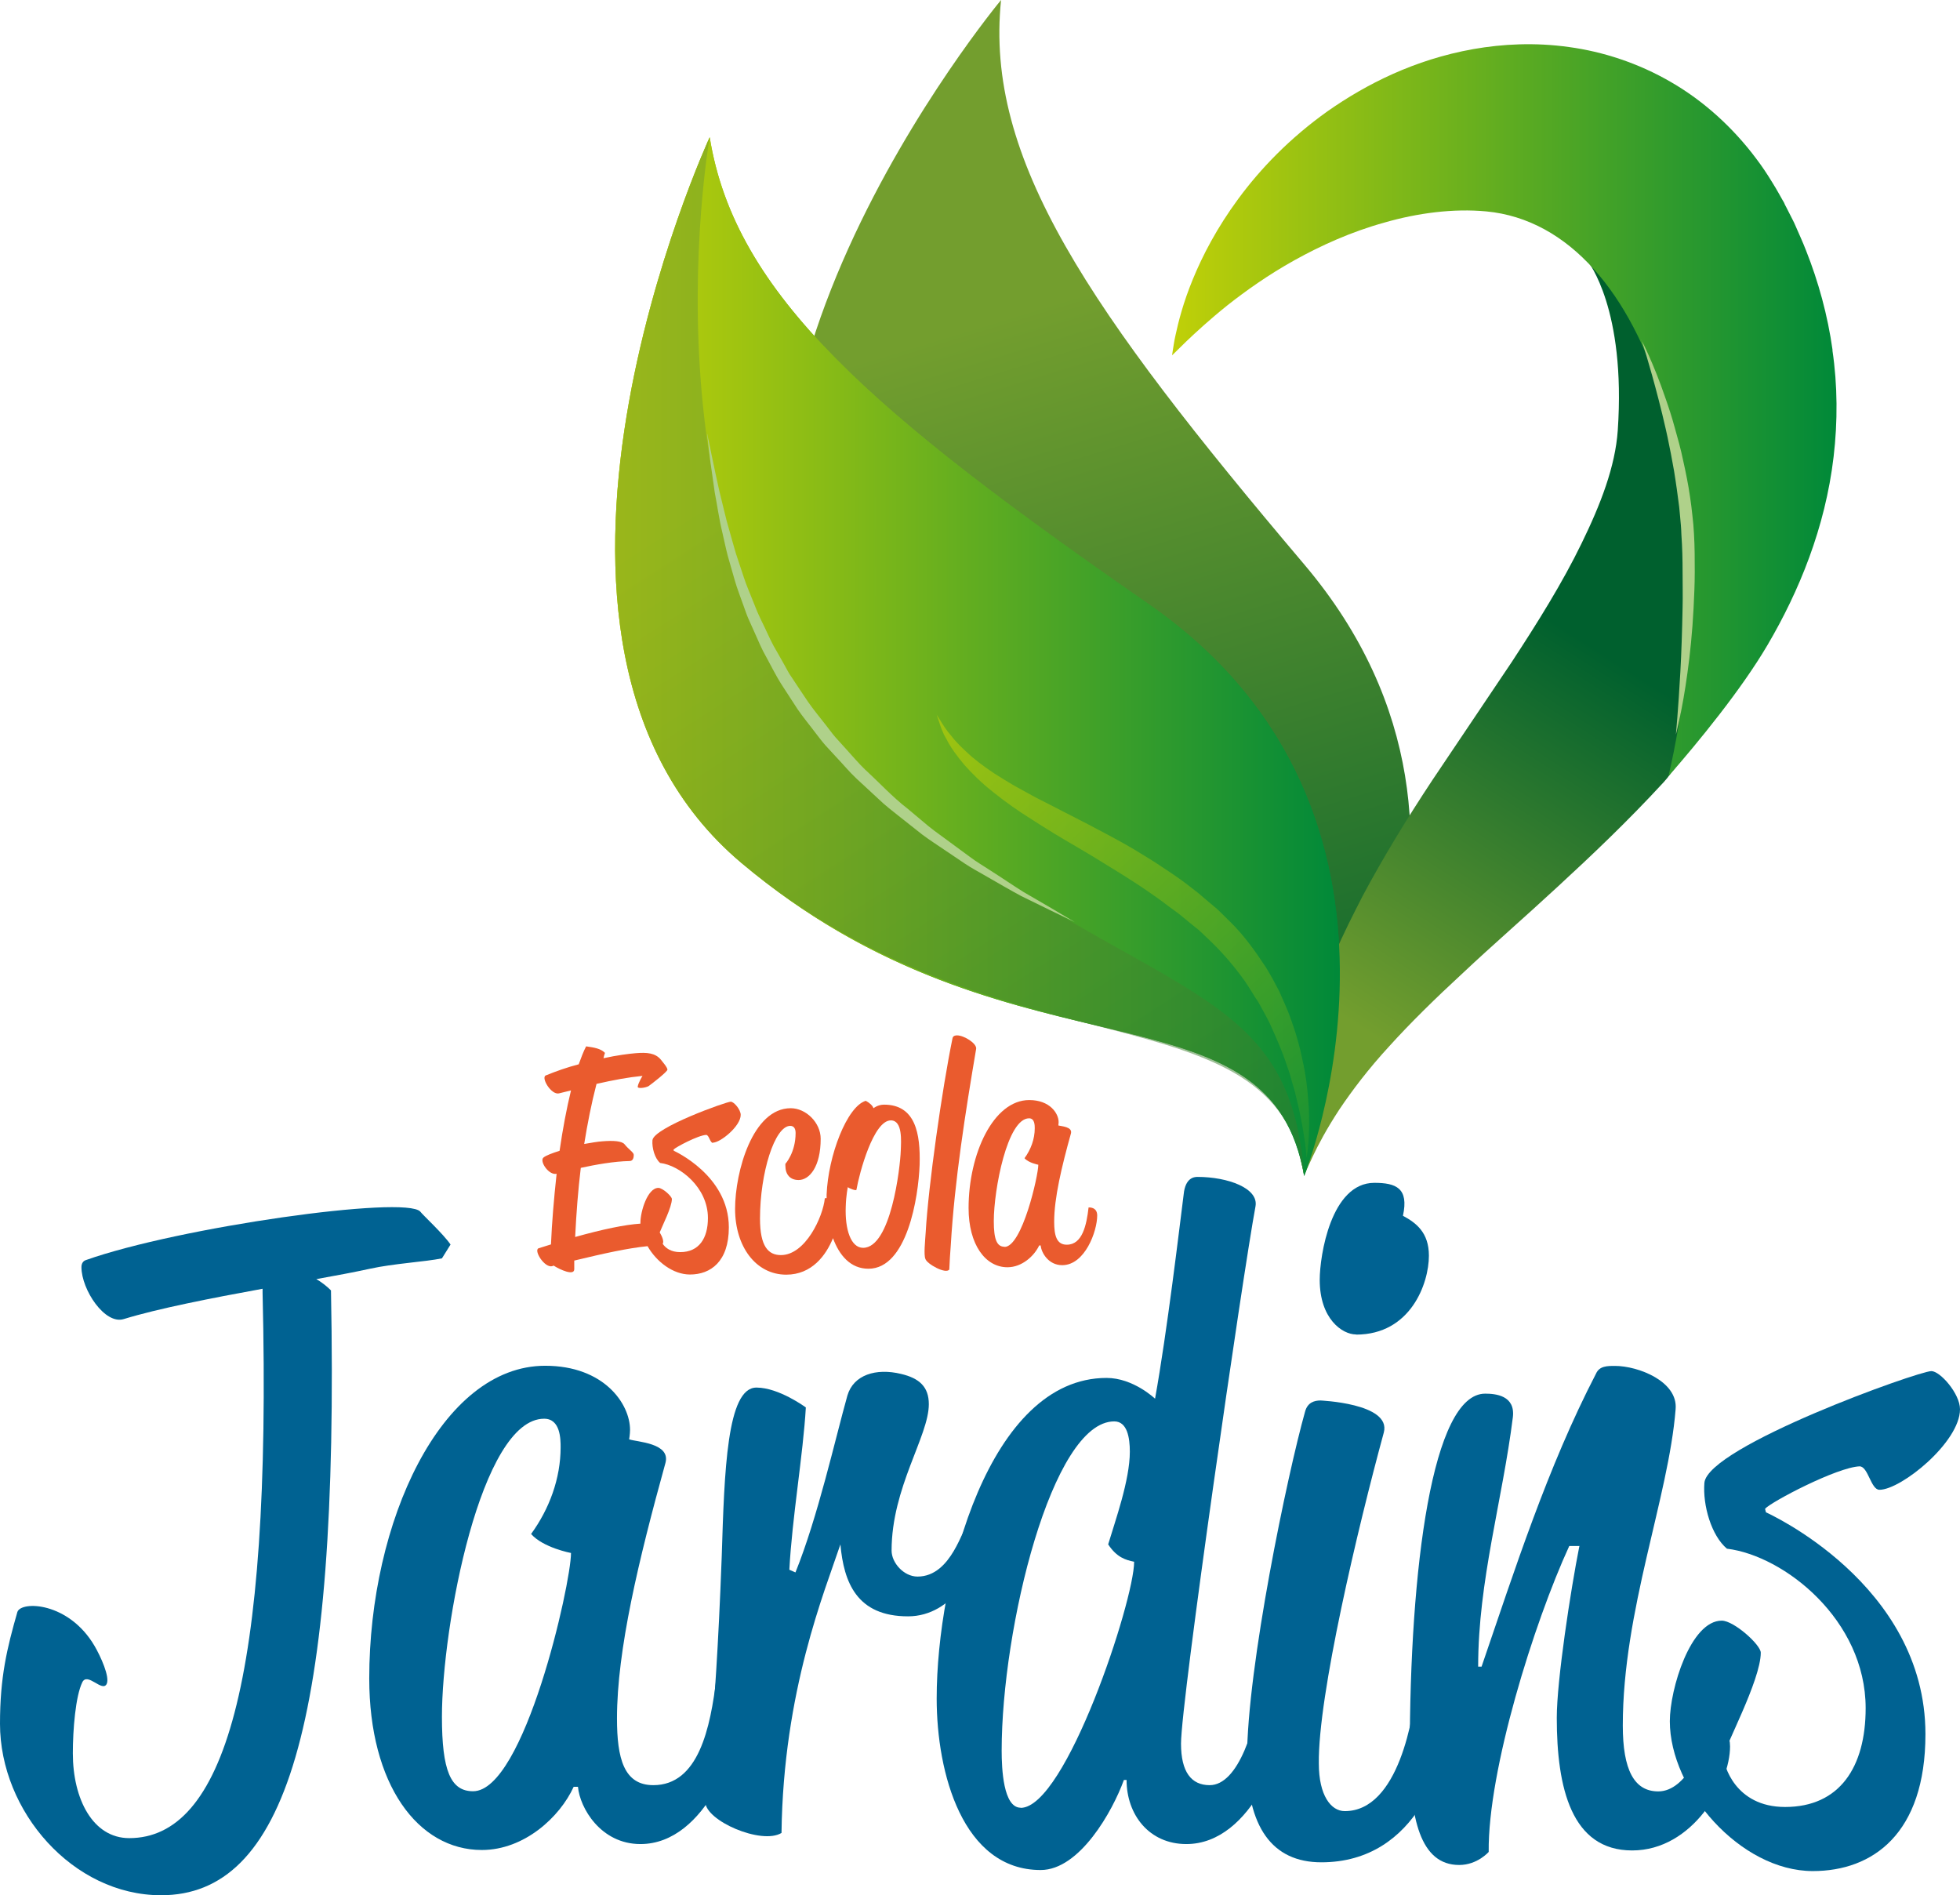 <?xml version="1.0" encoding="UTF-8"?><svg id="a" xmlns="http://www.w3.org/2000/svg" xmlns:xlink="http://www.w3.org/1999/xlink" viewBox="0 0 132.12 127.75"><defs><linearGradient id="b" x1="63.23" y1="10.23" x2="84.96" y2="81.51" gradientUnits="userSpaceOnUse"><stop offset="0" stop-color="#739e2e"/><stop offset=".11" stop-color="#739e2e"/><stop offset=".16" stop-color="#739e2e"/><stop offset="1" stop-color="#00602e"/></linearGradient><linearGradient id="c" x1="41.46" y1="44.26" x2="90.31" y2="44.26" gradientUnits="userSpaceOnUse"><stop offset="0" stop-color="#c0d008"/><stop offset="1" stop-color="#008939"/></linearGradient><linearGradient id="d" x1="85.82" y1="72.36" x2="105.17" y2="42.16" xlink:href="#b"/><linearGradient id="e" x1="41.46" x2="90.31" xlink:href="#c"/><linearGradient id="f" x1="79.02" y1="27.65" x2="123.81" y2="27.65" xlink:href="#c"/><linearGradient id="g" x1="41.46" y1="43.42" x2="90.31" y2="43.42" xlink:href="#c"/><linearGradient id="h" x1="37.82" y1="17.36" x2="103.87" y2="120.19" xlink:href="#b"/><linearGradient id="i" x1="60.54" y1="44" x2="96.26" y2="81.32" xlink:href="#c"/></defs><path d="m48.06,77.02c.5,0,1.87-1.11,1.87-1.87,0-.36-.46-.89-.67-.89-.3,0-5.2,1.75-5.28,2.6-.04.52.16,1.23.52,1.53,1.33.16,3.22,1.65,3.22,3.71,0,1.37-.6,2.3-1.87,2.3-.62,0-.98-.27-1.18-.56.1-.14-.02-.47-.2-.77.18-.46.82-1.7.82-2.25,0-.18-.62-.75-.91-.75-.73,0-1.21,1.59-1.21,2.34,0,.02,0,.04,0,.07-1.06.07-2.54.38-4.4.9.08-1.63.2-3.18.38-4.66,1.01-.22,2.24-.44,3.29-.46.26,0,.28-.28.28-.42,0-.16-.34-.36-.62-.71-.18-.22-.75-.26-1.49-.2-.32.02-.77.1-1.23.18.22-1.37.48-2.7.83-4.05,1.15-.26,2.1-.44,3.1-.54,0,0-.28.46-.32.71-.06.18.52.1.73-.02.2-.14,1.27-.97,1.27-1.11,0-.16-.36-.56-.44-.67-.38-.46-.95-.5-1.69-.44-.48.04-1.27.14-2.18.34.02-.12.06-.24.1-.36-.3-.3-.73-.36-1.27-.44-.18.34-.34.77-.5,1.21-.77.2-1.51.46-2.22.75-.34.14.36,1.33.89,1.21l.81-.2c-.3,1.23-.56,2.62-.77,4.07-.5.16-.93.32-1.09.46-.28.24.36,1.21.89,1.09-.18,1.65-.32,3.31-.38,4.76l-.83.26c-.36.12.38,1.33.91,1.21.02-.02.06-.02.1-.04.44.28,1.39.71,1.39.24v-.58c2.04-.49,3.62-.84,4.94-.97.6,1.05,1.72,1.91,2.86,1.91,1.39,0,2.62-.87,2.62-3.18,0-3.51-3.71-5.16-3.71-5.16l-.02-.08c.14-.16,1.67-.97,2.2-.99.2,0,.26.54.46.54Z" style="fill:#ea5b2e; fill-rule:evenodd;"/><path d="m59.59,74.46c-.42,0-.71.24-.71.24-.06-.18-.26-.36-.52-.5-1.27.38-2.54,3.71-2.64,6.33,0,.08,0,.15,0,.23-.07,0-.12.01-.12.01-.12,1.25-1.31,3.83-2.96,3.83-.85,0-1.41-.58-1.41-2.46,0-3.08.99-6.25,2.04-6.25.24,0,.36.18.36.48,0,1.33-.69,2.08-.69,2.08v.12c0,.6.32.97.89.97.73,0,1.49-.89,1.49-2.78,0-1.09-.99-2.06-2.02-2.06-2.56,0-3.75,4.27-3.75,6.79s1.39,4.43,3.45,4.43c1.73,0,2.68-1.31,3.15-2.46.43,1.17,1.19,2.06,2.39,2.06,2.6,0,3.37-4.8,3.45-7.01.06-2.1-.28-4.05-2.4-4.05Zm1.13,3.08c-.04,1.19-.67,6.57-2.54,6.57-.83,0-1.23-1.25-1.17-2.78.02-.75.14-1.31.14-1.31.12.1.56.26.58.18.2-1.15,1.15-4.68,2.32-4.68.81,0,.69,1.43.67,2.02Z" style="fill:#ea5b2e; fill-rule:evenodd;"/><path d="m64.51,69.79c-.1,0-.26.02-.3.18-.71,3.45-1.63,9.96-1.81,13.08-.04.64-.14,1.53-.02,1.81.1.34,1.39,1.05,1.61.71.02-.54.06-1.09.1-1.63.26-4.39.99-8.99,1.71-13.24.06-.36-.81-.91-1.29-.91Z" style="fill:#ea5b2e; fill-rule:evenodd;"/><path d="m73.38,81.38c-.14,1.21-.42,2.52-1.47,2.52-.69,0-.85-.62-.85-1.55,0-1.59.5-3.69,1.13-5.95.12-.46-.67-.48-.85-.54,0,0,.02-.12.02-.22,0-.6-.6-1.49-1.98-1.49-2.42,0-4.09,3.63-4.09,7.28,0,2.46,1.13,3.99,2.62,3.99.99,0,1.81-.77,2.14-1.47h.1c.04.48.52,1.33,1.45,1.33,1.53,0,2.36-2.28,2.36-3.35,0-.6-.58-.54-.58-.54Zm-5.66,2.66c-.52,0-.73-.48-.73-1.73,0-2.12.91-6.93,2.38-6.93.38,0,.38.48.38.67,0,.73-.26,1.43-.69,2.02.28.32.93.44.93.44,0,.73-1.09,5.54-2.28,5.54Z" style="fill:#ea5b2e; fill-rule:evenodd;"/><path d="m0,116.19c0,5.9,4.91,11.56,10.86,11.56,8.29,0,12.03-11.21,11.45-40.77-.23-.23-.58-.53-.99-.76,1.28-.23,2.57-.47,3.62-.7,1.58-.35,3.74-.47,4.85-.7l.58-.93c-.47-.7-1.87-1.99-2.04-2.22-.99-1.11-16.3,1.05-22.55,3.27-.18.06-.29.23-.29.47,0,1.52,1.58,3.91,2.86,3.5,2.28-.7,5.84-1.4,9.35-2.04v.29c.64,26.46-2.69,36.74-8.99,36.74-2.45,0-3.8-2.63-3.8-5.72,0-1.58.18-3.85.64-4.79.35-.7,1.34.7,1.64.12.23-.47-.41-1.87-.82-2.57-1.75-2.98-4.96-3.04-5.2-2.28-.7,2.45-1.17,4.38-1.17,7.53h0Z" style="fill:#006292; fill-rule:evenodd;"/><path d="m48.3,113.03c-.41,3.5-1.23,7.3-4.26,7.3-1.99,0-2.45-1.81-2.45-4.5,0-4.61,1.46-10.69,3.27-17.23.35-1.34-1.93-1.4-2.45-1.58,0,0,.06-.35.06-.64,0-1.75-1.75-4.32-5.72-4.32-7.01,0-11.86,10.51-11.86,21.08,0,7.13,3.27,11.56,7.59,11.56,2.86,0,5.26-2.22,6.19-4.26h.29c.12,1.4,1.52,3.86,4.21,3.86,4.44,0,6.83-6.6,6.83-9.7,0-1.75-1.69-1.58-1.69-1.58Zm-16.41,7.71c-1.52,0-2.1-1.4-2.1-5.02,0-6.13,2.63-20.09,6.89-20.09,1.11,0,1.11,1.4,1.11,1.93,0,2.1-.76,4.15-1.99,5.84.82.93,2.69,1.28,2.69,1.28,0,2.1-3.15,16.06-6.6,16.06Z" style="fill:#006292; fill-rule:evenodd;"/><path d="m53.21,105.79c.18-3.45.93-7.77,1.11-10.92,0,0-1.81-1.34-3.33-1.34-1.99,0-2.16,5.61-2.34,11.39-.47,12.67-1.11,14.84-1.11,16.53,0,1.28,3.8,2.92,5.14,2.1.12-9.58,2.92-16.3,3.97-19.45.23,2.57,1.11,4.85,4.56,4.85,3.04,0,4.85-3.33,4.96-5.37,0-.41-.53-.76-.93-.76-.35,0-1.05,3.45-3.39,3.45-.93,0-1.75-.93-1.75-1.75,0-4.26,2.51-7.71,2.51-9.87,0-1.17-.64-1.75-1.87-2.04-1.69-.41-3.21.06-3.62,1.46-.82,2.92-1.99,8.18-3.5,11.92l-.41-.18h0Z" style="fill:#006292; fill-rule:evenodd;"/><path d="m85.1,113.03c-.41,3.5-1.64,7.3-3.56,7.3-1.23,0-1.93-.88-1.93-2.8,0-2.86,4.15-31.54,5.02-36.21.23-1.23-1.87-1.99-3.91-1.99-.23,0-.82.06-.93,1.17-.29,2.28-1.11,9.23-1.93,13.78,0,0-1.46-1.4-3.27-1.4-7.89,0-11.45,13.38-11.45,21.61,0,5.02,1.75,11.56,7.01,11.56,2.63,0,4.85-3.97,5.61-6.07h.18c0,2.34,1.52,4.32,4.03,4.32,4.44,0,6.83-6.6,6.83-9.7,0-1.75-1.69-1.58-1.69-1.58Zm-16.3,8.82c-1.17,0-1.28-2.63-1.28-3.85,0-8.24,3.39-22.19,7.59-22.19.88,0,1.05,1.11,1.05,2.04,0,1.93-.99,4.67-1.46,6.25.58.88,1.17,1.05,1.75,1.17,0,2.63-4.61,16.59-7.65,16.59Z" style="fill:#006292; fill-rule:evenodd;"/><path d="m84.05,118.52c0,4.61,1.69,7.01,5.02,7.01,6.48,0,8.59-6.72,8.59-10.4,0-2.34-2.16-1.75-2.16-1.75-.18,2.34-1.23,8.7-4.85,8.7-.93,0-1.75-1.05-1.75-3.21-.06-4.56,2.63-15.89,4.38-22.31.53-1.99-4.38-2.16-4.26-2.16-.41,0-.88.12-1.05.76-1.17,4.15-3.91,17.23-3.91,23.36h0Z" style="fill:#006292; fill-rule:evenodd;"/><path d="m106.48,104.21h-.7c-2.39,5.2-5.49,15.13-5.43,20.62,0,0-.76.88-1.99.88-2.63,0-3.33-3.15-3.33-7.59,0-12.44,1.52-24.18,5.08-24.18.7,0,2.04.12,1.87,1.58-.7,5.61-2.34,11.04-2.34,16.82h.23c2.22-6.48,4.44-13.43,7.71-19.74.23-.53.76-.53,1.28-.53,1.58,0,4.26,1.05,4.09,2.92-.47,5.96-3.56,13.55-3.56,21.32,0,2.98.76,4.44,2.39,4.44,1.93,0,3.1-3.1,3.56-4.61,0,0,1.28.12,1.28,1.58,0,2.51-2.51,7.01-6.6,7.01s-5.08-4.21-5.08-8.94c0-2.51.93-8.59,1.52-11.56h0Z" style="fill:#006292; fill-rule:evenodd;"/><path d="m118.98,101.7c.41-.47,4.85-2.8,6.37-2.86.58,0,.76,1.58,1.34,1.58,1.46,0,5.43-3.21,5.43-5.43,0-1.05-1.34-2.57-1.93-2.57-.88,0-15.07,5.08-15.3,7.53-.12,1.52.47,3.56,1.52,4.44,3.85.47,9.35,4.79,9.35,10.75,0,3.97-1.75,6.66-5.43,6.66-3.39,0-4.15-2.86-4.15-3.39s2.51-5.14,2.51-7.01c0-.53-1.81-2.16-2.63-2.16-2.1,0-3.5,4.61-3.5,6.78,0,4.61,4.73,10.1,9.64,10.1,4.03,0,7.59-2.51,7.59-9.23,0-10.16-10.75-14.95-10.75-14.95l-.06-.23Z" style="fill:#006292; fill-rule:evenodd;"/><path d="m91.41,89.96c3.68,0,4.91-3.45,4.91-5.32,0-1.58-.88-2.22-1.75-2.69.41-1.87-.47-2.22-1.93-2.22-2.92,0-3.68,4.91-3.68,6.54,0,2.63,1.52,3.68,2.45,3.68Z" style="fill:#006292; fill-rule:evenodd;"/><path d="m87.92,38.05c-14.58-17.22-21.55-27.34-20.44-38.05,0,0-23.91,28.71-10.6,47.79,13.6,19.49,32.51,16.5,31.19,30.21,0,0,15.89-21.01-.15-39.95Z" style="fill:url(#b); fill-rule:evenodd;"/><path d="m77.43,40.72c-18.54-12.86-27.89-20.84-29.59-31.47,0,0-4.89,26.79,12.97,40.51,17.75,13.63,27.72,14.98,26.7,27.84.16.52.3,1.07.4,1.67,0,0,9.91-24.4-10.48-38.55Z" style="fill:url(#c); fill-rule:evenodd;"/><path d="m114.87,33.89c-1.74-10.82-5.9-14.29-7.85-16.31.04.09,2.59,3.23,2.03,11.44-.17,2.43-1.15,4.97-2.44,7.61-1.28,2.64-2.96,5.33-4.71,8-1.85,2.76-3.65,5.43-5.35,7.96-1.74,2.63-3.34,5.26-4.7,7.81-.66,1.29-1.29,2.53-1.82,3.77-.52,1.24-.99,2.43-1.35,3.58-.74,2.3-1.11,4.41-1.22,6.13-.11,1.73.02,3.07.17,3.97.06.44.16.78.21,1.01.05.22.08.34.08.34,0,0,.19-.45.56-1.23.37-.79.96-1.9,1.8-3.18.86-1.28,1.96-2.74,3.38-4.28,1.4-1.55,3.08-3.2,5-4.97,1.9-1.79,4.06-3.66,6.34-5.77,2.28-2.1,4.71-4.4,7.15-7.05.41-.45.34-.47.76-.94.8-4.55,2.92-11.93,1.97-17.89Z" style="fill:url(#d); fill-rule:evenodd;"/><path d="m77.43,40.72c-18.54-12.86-27.89-20.84-29.59-31.47,0,0-15.67,33.92,2.13,48.91,18.18,15.31,35.67,7.52,37.94,21.11,0,0,9.91-24.4-10.48-38.55Z" style="fill:url(#e); fill-rule:evenodd;"/><path d="m123.53,23.6c-.33-2.36-.96-4.63-1.79-6.72-.2-.52-.47-1.11-.71-1.66-.13-.31-.22-.45-.32-.66l-.3-.59-.08-.15-.08-.18-.03-.05-.06-.1-.23-.41c-.15-.27-.31-.54-.48-.81-.33-.54-.68-1.07-1.07-1.58-1.53-2.05-3.51-3.87-5.73-5.15-2.21-1.29-4.61-2.06-6.89-2.37-2.29-.32-4.46-.21-6.45.14-3.98.71-7.22,2.37-9.81,4.18-2.6,1.85-4.56,3.92-6.02,5.9-1.46,1.98-2.43,3.86-3.08,5.45-.65,1.58-.97,2.87-1.16,3.75-.1.44-.14.78-.18,1.01-.04.23-.05.35-.05.35,0,0,.34-.33.97-.95.63-.6,1.56-1.46,2.77-2.43,1.22-.96,2.73-2.04,4.51-3.03,1.78-.99,3.83-1.92,6.07-2.54,2.22-.64,4.64-.96,6.86-.75,11.24,1.07,16.42,20.21,12.28,38.07,2.02-2.31,4.92-5.85,6.68-8.85,2.11-3.59,3.89-7.9,4.45-12.68.28-2.37.27-4.82-.08-7.18Z" style="fill:url(#f); fill-rule:evenodd;"/><path d="m60.81,49.76c-17.86-13.72-12.97-40.51-12.97-40.51,0,0-15.67,33.92,2.13,48.91,17.38,14.63,34.11,8.18,37.54,19.44,1.02-12.85-8.94-14.2-26.7-27.84Z" style="fill:url(#g); fill-rule:evenodd;"/><path d="m60.17,54.12c-17.86-13.72-12.33-44.87-12.33-44.87,0,0-15.67,33.92,2.13,48.91,17.38,14.63,36.04,8.19,37.94,21.11-.94-13.32-9.98-11.52-27.74-25.15Z" style="fill:url(#h); fill-rule:evenodd; opacity:.5;"/><path d="m88.07,78s-.01-.16-.04-.46c-.03-.3-.1-.74-.18-1.29-.09-.55-.22-1.22-.4-1.97-.09-.38-.18-.78-.31-1.19-.11-.42-.24-.85-.4-1.29-.29-.9-.7-1.83-1.14-2.8-.23-.48-.51-.95-.77-1.44-.32-.46-.59-.96-.92-1.43-.67-.94-1.44-1.85-2.3-2.68l-.65-.62-.15-.14-.19-.15-.37-.3-.74-.61-.75-.55c-.97-.75-2.03-1.45-3.08-2.11-1.06-.65-2.1-1.31-3.14-1.91-1.04-.6-2.04-1.21-2.98-1.82-.95-.59-1.82-1.21-2.59-1.83-.78-.61-1.43-1.25-1.97-1.86-.52-.62-.93-1.19-1.19-1.71-.3-.49-.42-.93-.52-1.22-.1-.29-.15-.44-.15-.44,0,0,.09.14.25.39.16.26.38.63.75,1.05.33.44.82.9,1.39,1.41.59.49,1.28.99,2.09,1.48.4.24.82.5,1.28.74.45.25.91.51,1.4.75.98.5,2.01,1.03,3.08,1.58,1.07.57,2.19,1.14,3.29,1.81.55.34,1.11.67,1.65,1.04.55.36,1.09.72,1.63,1.13l.79.61.73.62.37.31.18.15c.1.09.13.13.2.19l.71.7c.95.93,1.71,2.01,2.4,3.06.33.53.62,1.08.9,1.61.24.56.49,1.09.69,1.62.4,1.07.7,2.11.89,3.08.22.96.32,1.86.38,2.66.07.79.06,1.49.05,2.06-.03,1.14-.16,1.78-.16,1.78Z" style="fill:url(#i); fill-rule:evenodd; opacity:.8;"/><path d="m47.67,29.24s.14.66.38,1.82c.12.58.27,1.28.45,2.08.1.4.2.82.31,1.27.05.22.11.45.17.69.06.23.13.47.2.71.14.48.27.99.43,1.51.17.52.35,1.05.53,1.6.18.55.42,1.09.64,1.65.12.28.22.57.35.85.13.28.26.56.4.84.27.57.52,1.15.86,1.7.16.28.32.56.48.85.16.28.3.58.5.85.36.55.73,1.1,1.1,1.65.38.55.81,1.06,1.22,1.59.21.26.4.54.62.79l.67.74c.45.49.87,1,1.35,1.46.97.89,1.85,1.85,2.85,2.62.48.4.96.8,1.42,1.19.47.38.96.71,1.42,1.06.47.34.92.67,1.36,1,.43.33.89.59,1.31.87.85.54,1.62,1.07,2.31,1.5.71.41,1.33.77,1.84,1.07,1.02.6,1.6.95,1.6.95,0,0-.61-.29-1.68-.81-.53-.26-1.18-.58-1.92-.94-.73-.39-1.53-.86-2.42-1.37-.44-.26-.91-.5-1.37-.81-.46-.31-.93-.63-1.41-.95-.48-.33-.99-.65-1.48-1.02-.48-.38-.98-.77-1.48-1.17-.5-.4-1.02-.79-1.49-1.25-.48-.45-.97-.9-1.47-1.36-.49-.46-.92-.99-1.39-1.48l-.69-.75c-.23-.26-.43-.53-.64-.8-.41-.55-.85-1.07-1.24-1.64-.37-.57-.74-1.14-1.11-1.71-.36-.57-.65-1.17-.97-1.75-.33-.57-.58-1.18-.84-1.76-.13-.29-.26-.58-.39-.87-.13-.29-.22-.59-.33-.88-.2-.58-.43-1.14-.59-1.71-.16-.56-.32-1.11-.47-1.64-.14-.53-.24-1.05-.36-1.55-.24-.99-.36-1.92-.52-2.73-.12-.82-.22-1.53-.3-2.12-.14-1.18-.22-1.85-.22-1.85Z" style="fill:#afd18a; fill-rule:evenodd;"/><path d="m110.65,22.93s.2.38.5,1.05c.3.68.71,1.66,1.12,2.87.21.6.43,1.26.62,1.97.2.7.41,1.45.57,2.23.09.39.17.79.25,1.19.08.4.15.82.21,1.23.06.42.12.84.16,1.26.05.42.09.85.11,1.28.05.86.05,1.7.05,2.54,0,.84-.04,1.66-.08,2.46-.04.8-.1,1.56-.17,2.29-.07.73-.15,1.41-.24,2.04-.34,2.53-.78,4.17-.78,4.17,0,0,.16-1.69.3-4.22.04-.63.06-1.32.09-2.04.03-.72.04-1.49.06-2.28.02-.79,0-1.61,0-2.43,0-.82-.02-1.68-.08-2.5-.01-.42-.05-.83-.09-1.25-.03-.41-.08-.83-.14-1.23-.05-.41-.11-.81-.17-1.21-.06-.4-.12-.79-.2-1.18-.07-.39-.14-.77-.22-1.14-.07-.37-.15-.74-.23-1.09-.16-.7-.32-1.37-.48-1.98-.63-2.45-1.16-4.06-1.16-4.06Z" style="fill:#afd18a; fill-rule:evenodd;"/></svg>